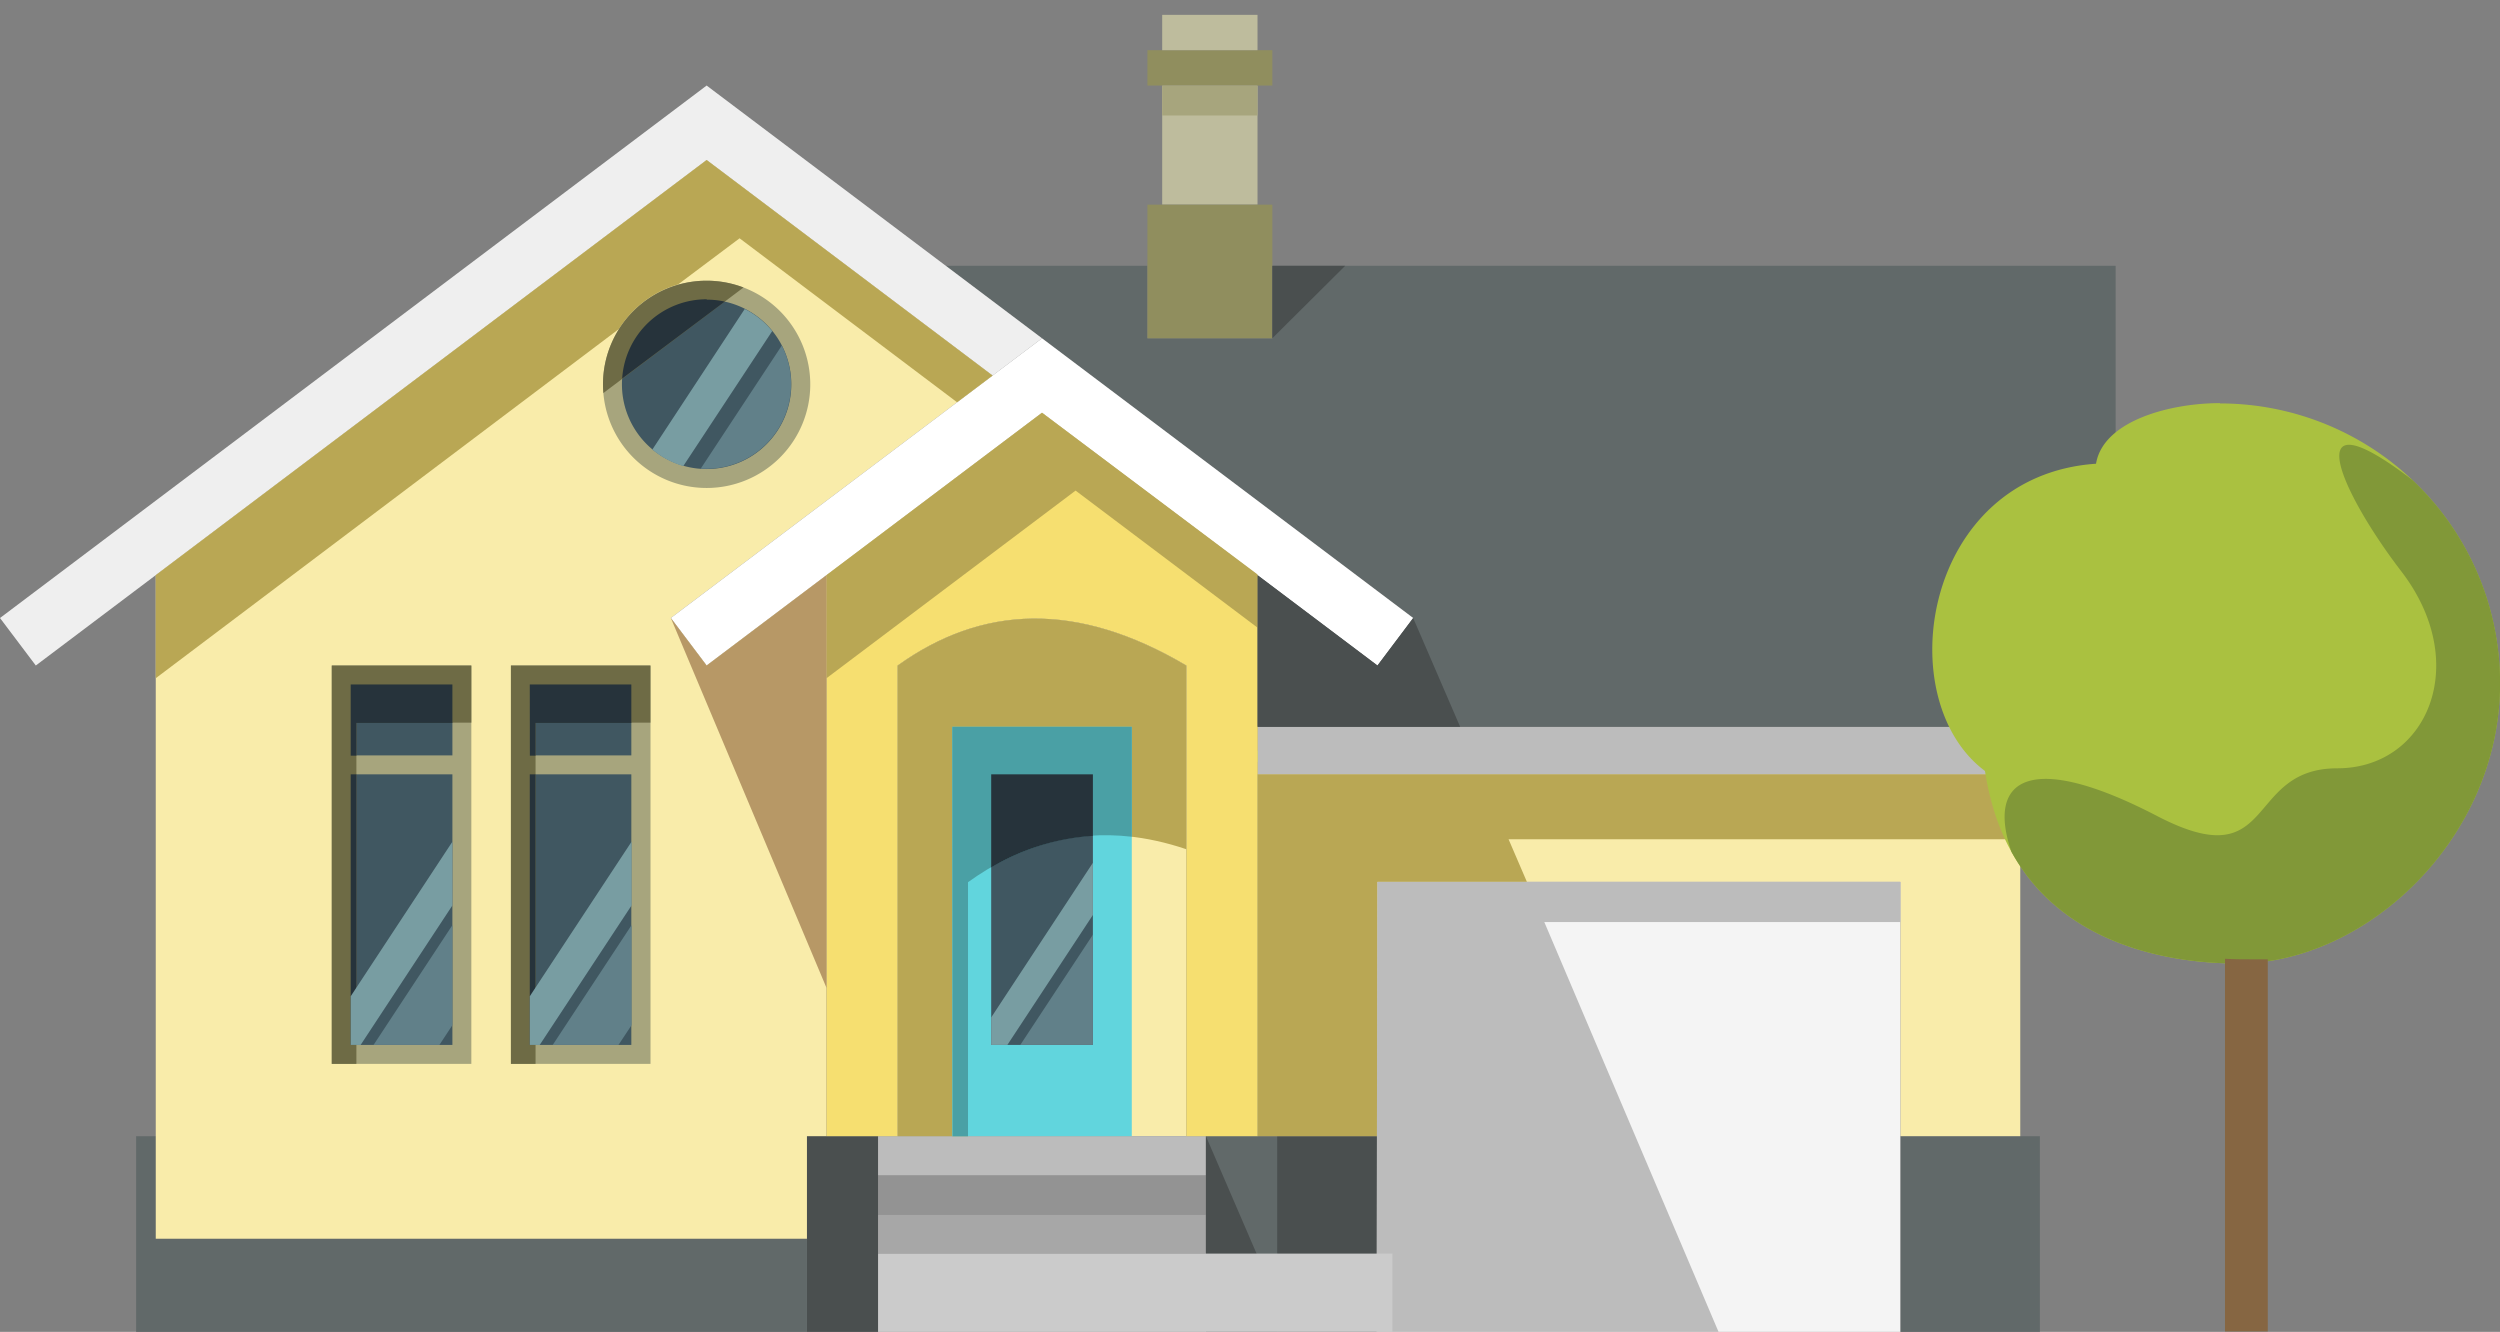 <svg xmlns="http://www.w3.org/2000/svg" xmlns:xlink="http://www.w3.org/1999/xlink" viewBox="0 0 324.71 172.99"><rect x="0" y="0" width="324.71" height="172.99" fill="#808080" stroke="none"/><defs><clipPath id="a"><rect width="324.71" height="173.22" style="fill:none"/></clipPath></defs><title>house1</title><g style="clip-path:url(#a)"><path d="M165,97.5h-5A2.73,2.73,0,0,0,161.89,99a2.87,2.87,0,0,0,.61.07A2.73,2.73,0,0,0,165,97.5" style="fill:#93b44d"/><path d="M185.17,97.5h-5A2.73,2.73,0,0,0,182.09,99a2.87,2.87,0,0,0,.61.07,2.73,2.73,0,0,0,2.47-1.59" style="fill:#93b44d"/><path d="M205.37,97.5h-5A2.73,2.73,0,0,0,202.3,99a2.87,2.87,0,0,0,.61.07,2.73,2.73,0,0,0,2.47-1.59" style="fill:#93b44d"/><path d="M225.58,97.5h-5A2.72,2.72,0,0,0,222.5,99a2.81,2.81,0,0,0,.6.07,2.73,2.73,0,0,0,2.47-1.59" style="fill:#93b44d"/><path d="M245.78,97.5h-5A2.73,2.73,0,0,0,242.71,99a2.87,2.87,0,0,0,.61.07,2.73,2.73,0,0,0,2.47-1.59" style="fill:#93b44d"/><path d="M263.55,97.5h-5.43a2.72,2.72,0,0,0,5.36.33Z" style="fill:#93b44d"/><polygon points="142.81 92.03 134.28 92.03 140.44 92.03 140.81 97.5 143.17 97.5 142.81 92.03" style="fill:#90c1be"/><polygon points="226.15 65.32 226.15 65.32 226 65.2 226.15 65.32" style="fill:#7aa5a5"/><polygon points="225.76 65.77 225.78 65.77 225.92 65.59 225.92 65.58 225.76 65.77" style="fill:#90c1be"/><polygon points="225.92 65.58 225.92 65.59 226.01 65.48 225.92 65.58" style="fill:#7aa5a5"/><polygon points="225.92 65.58 226.01 65.48 226.15 65.32 226.15 65.32 226 65.2 226 65.2 225.92 65.58" style="fill:#7aa5a5"/><rect x="246.83" y="147.57" width="18.12" height="25.42" style="fill:#616969"/><polygon points="61.31 164.36 64.12 160.1 59.94 160.1 57.14 164.36 61.31 164.36" style="fill:#789da2"/><polygon points="71.22 164.36 74.02 160.1 65.72 160.1 62.91 164.36 71.22 164.36" style="fill:#618089"/><polygon points="180.85 162.82 156.54 189.54 156.54 162.82 180.85 162.82" style="fill:#bcbcbc"/><rect x="17.68" y="147.57" width="87.13" height="25.42" style="fill:#616969"/><path d="M116.59,147.57h37.5V86.44c-14.25-8.43-26.58-7.82-37.5,0ZM20.23,74.7,91.78,20.78l37.14,28L87.13,80.27l4.65,6.17L107.35,74.7v86.19H20.23Z" style="fill:#f9ecaa"/><path d="M91.78,36.46A13.46,13.46,0,1,1,78.32,49.92,13.46,13.46,0,0,1,91.78,36.46" style="fill:#a7a57d"/><polygon points="262.4 100.57 262.4 147.57 246.83 147.57 246.83 114.54 178.91 114.54 178.91 147.57 163.33 147.57 163.33 100.57 262.4 100.57" style="fill:#f9ecaa"/><rect x="165.87" y="147.57" width="13.03" height="25.42" style="fill:#4a4f4f"/><rect x="163.33" y="94.4" width="111.46" height="6.17" style="fill:#bcbcbc"/><polygon points="122.83 34.52 149.03 34.52 149.03 43.94 165.25 43.94 165.25 34.52 274.79 34.52 274.79 94.4 163.33 94.4 163.33 74.7 178.9 86.44 183.55 80.27 122.83 34.52" style="fill:#616969"/><rect x="156.63" y="147.57" width="9.24" height="25.42" style="fill:#616969"/><rect x="104.81" y="147.57" width="9.24" height="25.42" style="fill:#4a4f4f"/><rect x="114.05" y="157.74" width="42.57" height="5.08" style="fill:#a7a7a7"/><rect x="114.05" y="152.65" width="42.57" height="5.08" style="fill:#939393"/><polygon points="135.34 43.94 91.78 11.11 0 80.27 4.65 86.44 91.78 20.79 128.92 48.78 135.34 43.94" style="fill:#efefef"/><rect x="150.95" y="11.11" width="12.38" height="15.47" style="fill:#bebc9d"/><rect x="114.05" y="147.57" width="42.57" height="5.08" style="fill:#bcbcbc"/><path d="M91.78,38.92a11,11,0,1,1-11,11,11,11,0,0,1,11-11" style="fill:#405761"/><rect x="149.03" y="6.52" width="16.23" height="4.59" style="fill:#908e5e"/><rect x="150.95" y="1.93" width="12.38" height="4.59" style="fill:#bebc9d"/><rect x="149.03" y="26.58" width="16.23" height="17.36" style="fill:#908e5e"/><rect x="66.36" y="86.44" width="18.13" height="51.74" style="fill:#a7a57d"/><rect x="43.09" y="86.44" width="18.13" height="51.74" style="fill:#a7a57d"/><rect x="178.9" y="114.54" width="67.92" height="58.62" style="fill:#f4f4f4"/><path d="M116.59,147.57h37.5V86.44c-14.25-8.43-26.58-7.82-37.5,0ZM107.35,74.7l28-21.09,28,21.09v72.87h-56Z" style="fill:#f6df70"/><polygon points="183.55 80.27 135.34 43.94 87.13 80.27 91.78 86.44 135.34 53.61 178.91 86.44 183.55 80.27" style="fill:#fff"/><path d="M20.23,74.7,91.78,20.78l37.14,28-4.61,3.47L96.06,30.95l-8,6a13.47,13.47,0,0,0-7.66,5.77L20.23,88.09Z" style="fill:#b9a754"/><polygon points="107.35 74.7 135.34 53.61 163.33 74.61 163.33 81.52 139.7 63.72 107.35 88.09 107.35 74.7" style="fill:#b9a754"/><path d="M116.59,147.57h9.13v-33c8.51-6.1,17.88-7.81,28.36-4.27V86.44c-14.25-8.43-26.58-7.82-37.49,0Z" style="fill:#b9a754"/><polygon points="262.4 100.57 262.4 109.01 195.94 109.01 198.32 114.54 178.91 114.54 178.91 147.57 163.33 147.57 163.33 100.57 262.4 100.57" style="fill:#b9a754"/><polygon points="178.91 114.54 246.83 114.54 246.83 119.76 200.58 119.76 223.31 173.22 178.78 173.22 178.91 114.54" style="fill:#bcbcbc"/><polygon points="189.65 94.4 163.33 94.4 163.33 74.7 178.91 86.44 183.55 80.27 189.65 94.4" style="fill:#4a4f4f"/><path d="M91.78,36.46a13.44,13.44,0,0,1,4.79.88L78.37,51.05q-.05-.56-.05-1.14A13.46,13.46,0,0,1,91.78,36.46" style="fill:#6e6b45"/><path d="M91.78,38.92a11,11,0,0,1,2.36.25l-13.33,10a11,11,0,0,1,11-10.3" style="fill:#26333b"/><path d="M45.55,88.9H58.76v9.21H45.55Zm0,11.67H58.76v35.15H45.55Z" style="fill:#405761"/><polygon points="165.25 43.94 165.25 34.52 174.72 34.52 165.25 43.94" style="fill:#4a4f4f"/><rect x="150.95" y="11.11" width="12.38" height="3.89" style="fill:#a7a57d"/><polygon points="156.63 147.57 165.87 169 165.87 172.99 156.63 172.99 156.63 147.57" style="fill:#4a4f4f"/><rect x="123.69" y="94.4" width="23.31" height="53.17" style="fill:#61d5dd"/><rect x="128.74" y="100.57" width="13.21" height="35.15" style="fill:#405761"/><path d="M123.69,94.4H147v14.28c-7.67-.89-14.73,1.21-21.27,5.9v33h-2Z" style="fill:#4aa0a5"/><path d="M128.74,100.57h13.21v8a29.35,29.35,0,0,0-13.21,4.1Z" style="fill:#26333b"/><path d="M68.81,88.9H82v9.21H68.81Zm0,11.67H82v35.15H68.81Z" style="fill:#405761"/><polygon points="66.36 138.18 69.56 138.18 69.56 93.86 84.48 93.86 84.48 86.44 66.36 86.44 66.36 138.18" style="fill:#6e6b45"/><path d="M68.81,88.9H82v5H69.56v4.25h-.74Zm0,11.67h.74v35.15h-.74Z" style="fill:#26333b"/><polygon points="43.09 138.18 46.29 138.18 46.29 93.86 61.22 93.86 61.22 86.44 43.09 86.44 43.09 138.18" style="fill:#6e6b45"/><path d="M45.55,88.9H58.76v5H46.29v4.25h-.74Zm0,11.67h.74v35.15h-.74Z" style="fill:#26333b"/><polygon points="87.13 80.27 91.78 86.44 107.35 74.7 107.35 128.31 87.13 80.27" style="fill:#b79866"/><path d="M88.77,60.5,100.3,43a11,11,0,0,0-3.57-2.87l-12,18.26a11,11,0,0,0,4,2.14" style="fill:#789da2"/><path d="M101.55,44.87,91,60.89l.77,0a11,11,0,0,0,9.78-16" style="fill:#618089"/><polygon points="70.1 135.72 82.03 117.6 82.03 109.32 68.81 129.4 68.81 135.72 70.1 135.72" style="fill:#789da2"/><polygon points="82.03 120.16 71.79 135.72 80.33 135.72 82.03 133.15 82.03 120.16" style="fill:#618089"/><polygon points="130.84 135.72 141.95 118.84 141.95 112.06 128.74 132.15 128.74 135.72 130.84 135.72" style="fill:#789da2"/><polygon points="141.95 135.72 141.95 121.4 132.52 135.72 141.95 135.72" style="fill:#618089"/><polygon points="46.84 135.72 58.76 117.6 58.76 109.32 45.55 129.4 45.55 135.72 46.84 135.72" style="fill:#789da2"/><polygon points="58.76 120.16 48.52 135.72 57.07 135.72 58.76 133.15 58.76 120.16" style="fill:#618089"/><rect x="114.05" y="162.82" width="66.8" height="10.17" style="fill:#cbcbcb"/><path d="M288.34,52.4a36.37,36.37,0,0,1,36.37,36.37c0,20.09-17.32,36.37-34.09,36.37-10.23,0-29.48-3.2-32.8-25-12.44-9.26-8.1-38.36,14.42-39.91.93-5.59,9.63-7.87,16.1-7.87" style="fill:#aac140"/><path d="M313.3,62.31a36.27,36.27,0,0,1,11.42,26.46c0,20.09-17.31,36.37-34.09,36.37-8.3,0-22.53-2.1-29.38-14.51-3.27-9.53,2.42-13.22,18.91-4.65,15.65,8.14,11.25-6.19,23.42-6.19,11.68,0,17.51-13.6,8.32-25.57-8-10.43-13.77-23.52,1.4-11.9" style="fill:#819838"/><path d="M289,172.94h5.55V124.6c-.67,0-1.33,0-2,0-1.13,0-2.31,0-3.56-.07v48.36Z" style="fill:#866642"/></g></svg>